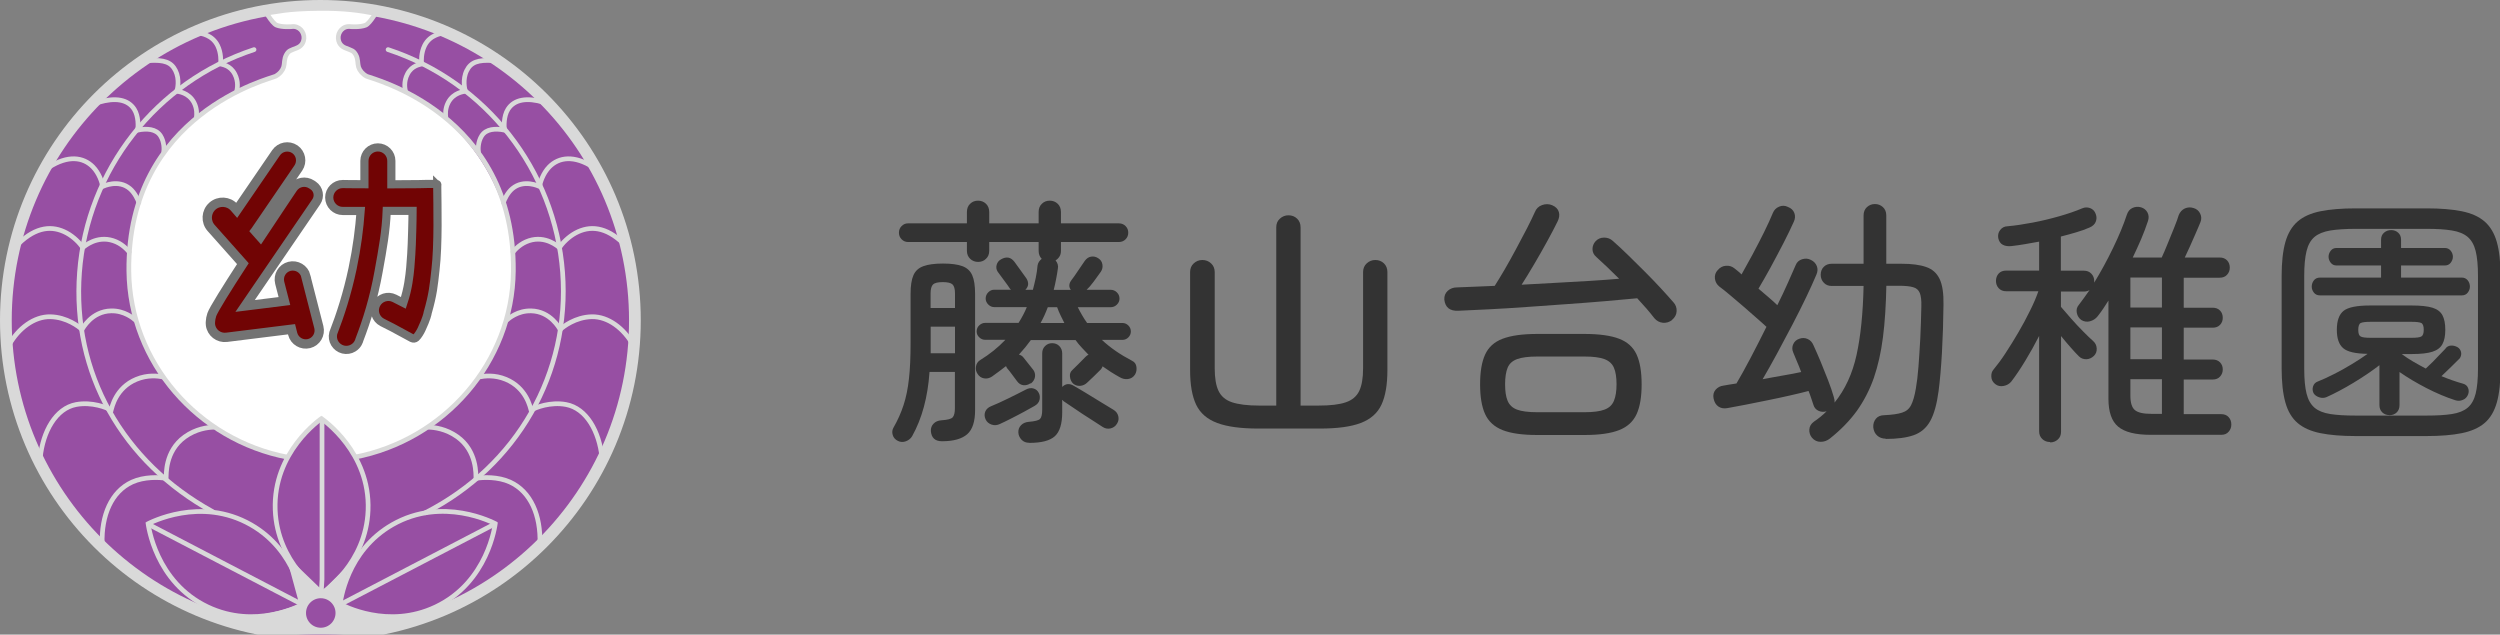 <?xml version="1.0" encoding="UTF-8"?><svg id="c" xmlns="http://www.w3.org/2000/svg" width="260" height="66" viewBox="0 0 260 66"><rect x="0" y="0" width="260" height="66" fill="#808080" stroke="none"/><defs><style>.h{stroke-width:.61px;}.h,.i{fill:#974fa3;}.h,.i,.j,.k,.l,.m{stroke-miterlimit:10;}.h,.i,.j,.l{stroke:#d9d9d9;}.i{stroke-width:1.22px;}.j{stroke-linecap:round;}.j,.l{fill:none;stroke-width:.49px;}.n{fill:#d9d9d9;}.k{stroke-width:.85px;}.k,.m{fill:#710404;stroke:#737373;}.o{isolation:isolate;}.p{fill:#fff;}.m{stroke-width:.97px;}.q{fill:#333;}</style></defs><g class="o"><path class="q" d="M97.97,45.89c-.72,0-1.1-.35-1.16-1.05-.02-.31.08-.57.28-.78s.48-.33.82-.35c.63-.04,1.02-.14,1.17-.31.15-.17.23-.48.23-.93v-3.79h-2.64c-.18,2.62-.78,4.84-1.8,6.67-.14.25-.36.43-.65.54s-.56.1-.83-.03c-.29-.14-.47-.35-.55-.63-.08-.28-.05-.53.09-.77.43-.75.78-1.53,1.04-2.33.26-.8.45-1.71.56-2.74.12-1.03.17-2.28.17-3.75v-5.08c0-.84.1-1.49.3-1.94.2-.45.54-.76,1.04-.94.49-.18,1.17-.27,2.03-.27s1.53.09,2.02.27c.48.18.82.49,1.02.94.2.45.3,1.09.3,1.94v12.1c0,1.18-.27,2.02-.82,2.5-.55.48-1.42.73-2.62.73ZM107.17,39.86c-.23.16-.48.23-.74.2-.26-.03-.48-.17-.66-.42-.13-.16-.28-.37-.47-.63-.19-.26-.38-.51-.58-.74-.02-.04-.04-.07-.05-.11-.02-.04-.04-.06-.05-.08-.23.18-.47.36-.71.54-.24.18-.49.36-.74.54-.27.18-.55.24-.83.19-.29-.05-.51-.21-.67-.46-.16-.23-.22-.49-.17-.77.04-.28.18-.5.42-.66,1-.61,1.88-1.32,2.64-2.12h-2.1c-.23,0-.44-.08-.62-.26-.18-.17-.27-.37-.27-.61,0-.25.09-.46.27-.63.18-.17.39-.26.62-.26h3.47c.16-.25.31-.51.46-.79s.28-.56.4-.85h-3.39c-.23,0-.44-.09-.62-.27s-.27-.39-.27-.62c0-.25.09-.47.27-.65.18-.18.39-.27.62-.27h1.75c-.05-.04-.1-.08-.13-.13-.11-.18-.31-.46-.59-.83-.29-.38-.51-.68-.67-.91-.14-.22-.18-.45-.11-.71.07-.26.22-.45.46-.58.56-.32,1.02-.23,1.4.27.16.23.38.53.65.9s.47.64.59.82c.27.45.23.84-.11,1.18h.78c.11-.41.21-.83.3-1.25.09-.42.15-.86.19-1.3.05-.27.2-.49.43-.67-.21-.21-.32-.49-.32-.83v-.92h-5.14v.92c0,.34-.11.62-.34.83-.22.22-.5.32-.82.32s-.6-.11-.82-.32c-.22-.21-.34-.49-.34-.83v-.92h-6.13c-.25,0-.47-.09-.66-.28-.19-.19-.28-.42-.28-.69s.09-.5.28-.69c.19-.19.41-.28.66-.28h6.13v-1.18c0-.36.11-.65.34-.86.22-.22.5-.32.82-.32s.6.11.82.32c.22.21.34.5.34.86v1.18h5.14v-1.18c0-.36.11-.65.34-.86.22-.22.5-.32.82-.32s.6.11.82.32c.22.21.34.5.34.86v1.18h6.03c.27,0,.5.09.69.28.19.19.28.42.28.69s-.09.5-.28.69c-.19.19-.42.28-.69.28h-6.03v.92c0,.23-.05.43-.16.6-.11.17-.24.3-.4.39.22.27.3.56.24.86-.05.38-.12.75-.19,1.12-.07.37-.15.73-.24,1.09h1.78c-.23-.32-.21-.65.05-1,.2-.25.43-.59.71-1.01.28-.42.51-.76.69-1.01.18-.25.4-.4.66-.44.26-.04.51.01.74.17.23.14.38.35.43.63s0,.53-.16.77c-.2.29-.44.62-.73,1.01-.29.39-.54.68-.75.87h2.5c.25,0,.47.09.65.27.18.18.27.39.27.65,0,.23-.09.44-.27.62-.18.18-.39.27-.65.27h-3.42c.14.29.3.57.46.85.16.28.33.54.51.79h3.66c.25,0,.46.09.63.26.17.17.26.38.26.63,0,.23-.09.44-.26.61-.17.17-.38.26-.63.26h-2.12c.86.81,1.91,1.53,3.15,2.18.25.12.4.33.44.62.04.29,0,.56-.15.81-.18.27-.42.42-.73.46-.31.04-.59-.03-.86-.19-.65-.36-1.24-.74-1.78-1.13-.02.07-.07.17-.16.3-.18.18-.43.43-.75.74s-.56.54-.73.69c-.2.18-.43.28-.7.3-.27.02-.51-.06-.73-.24-.18-.18-.29-.41-.32-.7-.04-.29.04-.52.24-.7.2-.2.43-.43.7-.69.27-.26.5-.5.7-.71.04-.04.08-.07.13-.11.05-.04.11-.06.16-.08-.23-.25-.47-.5-.7-.74-.23-.24-.45-.51-.65-.79h-4.65c-.36.5-.77,1-1.24,1.51.21.05.39.17.51.35.16.2.33.41.5.63.17.22.34.43.5.63.14.21.2.45.16.71-.04.26-.18.49-.43.69ZM96.79,32.03h2.53v-1.51c0-.47-.09-.78-.26-.94-.17-.16-.51-.24-1.01-.24s-.84.08-1.01.24c-.17.16-.26.48-.26.94v1.51ZM96.79,36.74h2.53v-2.77h-2.53v2.77ZM104,44.09c-.29.14-.58.17-.87.07s-.51-.28-.63-.55c-.13-.29-.13-.56-.03-.81.11-.25.31-.44.62-.56.52-.21,1.11-.48,1.78-.81.66-.32,1.27-.63,1.83-.92.27-.14.53-.18.78-.11.25.07.44.23.56.48.11.21.13.45.07.71s-.24.47-.52.63c-.29.16-.65.36-1.1.61s-.9.47-1.34.7-.83.41-1.13.55ZM107.04,46.05c-.32,0-.59-.1-.79-.31s-.32-.45-.34-.74c-.02-.3.07-.56.27-.77s.47-.33.81-.36c.63-.05,1.02-.15,1.17-.3s.23-.47.23-.97v-5.86c0-.3.1-.56.3-.75.2-.2.44-.3.73-.3.3,0,.56.1.75.3s.3.45.3.75v3.5c.34-.34.74-.39,1.18-.13.38.21.82.48,1.32.78.5.3,1.01.61,1.52.93.51.31.95.58,1.3.79.27.16.44.38.51.66.07.28.03.54-.13.79-.16.27-.39.43-.69.5-.3.06-.57,0-.82-.17-.38-.25-.82-.54-1.33-.86-.51-.32-1.01-.65-1.49-.98s-.91-.61-1.26-.85c-.02-.05-.05-.09-.11-.11v1.29c0,1.2-.26,2.03-.77,2.49-.51.46-1.39.69-2.65.69ZM108.22,33.59h2.47c-.13-.25-.26-.51-.39-.79-.13-.28-.26-.56-.36-.85h-.97c-.11.29-.22.57-.35.85s-.26.54-.4.79Z"/><path class="q" d="M130.87,44.57c-1.81,0-3.24-.19-4.28-.58-1.04-.39-1.77-1.02-2.19-1.9-.42-.88-.63-2.08-.63-3.6v-10.19c0-.38.13-.68.38-.91.25-.23.55-.35.89-.35.36,0,.66.12.91.35.25.23.38.54.38.91v10.01c0,1,.13,1.79.4,2.35.27.56.74.96,1.41,1.18.67.22,1.61.34,2.81.34h1.78v-18.53c0-.38.12-.68.38-.91.25-.23.55-.35.89-.35.36,0,.66.12.9.35.24.23.36.54.36.91v18.53h1.88c1.22,0,2.16-.11,2.82-.34.66-.22,1.13-.62,1.4-1.18.27-.57.4-1.35.4-2.35v-10.01c0-.38.13-.68.38-.91s.55-.35.89-.35c.36,0,.66.12.9.35s.36.54.36.91v10.19c0,1.52-.21,2.73-.62,3.6-.41.88-1.13,1.51-2.15,1.9-1.02.39-2.44.58-4.25.58h-6.4Z"/><path class="q" d="M173.91,33.27c-.29.23-.61.33-.97.3-.36-.04-.65-.2-.89-.48-.48-.63-1.08-1.32-1.78-2.07-.95.09-2.06.19-3.32.3-1.26.11-2.6.21-4.01.31s-2.81.2-4.2.3c-1.39.1-2.69.18-3.91.24-1.22.06-2.28.11-3.17.15-.88.04-1.36-.35-1.45-1.16-.02-.38.1-.68.36-.92.26-.23.58-.35.96-.35.52-.02,1.11-.04,1.77-.07.66-.03,1.38-.06,2.15-.09.3-.47.65-1.04,1.04-1.71s.78-1.38,1.18-2.12.78-1.46,1.13-2.14c.35-.68.62-1.25.82-1.69.14-.36.39-.61.75-.74.36-.13.71-.13,1.05.01.38.16.61.4.7.71.09.31.04.64-.13.98-.29.59-.65,1.29-1.09,2.08-.44.8-.89,1.6-1.36,2.39-.47.8-.9,1.5-1.29,2.11,1.2-.07,2.41-.14,3.63-.2,1.22-.06,2.39-.13,3.51-.2s2.12-.14,3-.22c-.43-.43-.85-.84-1.25-1.22s-.78-.73-1.12-1.04c-.27-.23-.4-.51-.4-.82s.11-.59.32-.82c.23-.25.53-.38.89-.38s.66.12.91.35c.47.41.98.89,1.55,1.44s1.14,1.12,1.73,1.71,1.15,1.17,1.67,1.73c.52.57.97,1.06,1.34,1.49.25.27.36.58.34.94s-.18.65-.47.89ZM159.87,45.24c-1.54,0-2.74-.17-3.6-.51-.86-.34-1.47-.9-1.82-1.67-.35-.77-.52-1.8-.52-3.09s.17-2.32.52-3.09c.35-.77.95-1.32,1.82-1.65s2.06-.5,3.6-.5h4.92c1.54,0,2.74.17,3.6.5s1.47.88,1.82,1.65c.35.77.52,1.8.52,3.09s-.17,2.32-.52,3.09-.95,1.33-1.82,1.67c-.86.34-2.06.51-3.6.51h-4.92ZM159.87,42.87h4.92c.91,0,1.61-.09,2.08-.27.48-.18.8-.48.98-.92.18-.43.27-1,.27-1.72s-.09-1.29-.27-1.71c-.18-.42-.51-.72-.98-.9-.48-.18-1.17-.27-2.08-.27h-4.92c-.91,0-1.61.09-2.1.27-.48.18-.81.48-.98.9-.17.42-.26.99-.26,1.71s.08,1.29.26,1.72.5.74.98.92c.48.18,1.18.27,2.1.27Z"/><path class="q" d="M196.11,45.62c-.34,0-.63-.1-.87-.31-.24-.21-.38-.5-.42-.87-.02-.36.08-.66.28-.9s.5-.36.87-.36c.79-.04,1.4-.12,1.83-.26.43-.13.75-.39.95-.78s.37-.96.5-1.74c.11-.61.2-1.36.27-2.26.07-.9.13-1.88.19-2.96.05-1.08.09-2.18.11-3.31.02-.63-.04-1.09-.16-1.4-.13-.3-.35-.51-.69-.6-.33-.1-.82-.15-1.47-.15h-1.32c-.04,1.99-.15,3.77-.35,5.34s-.52,2.98-.95,4.24c-.44,1.25-1.03,2.39-1.76,3.42-.74,1.02-1.67,1.98-2.8,2.88-.29.23-.61.35-.97.35s-.66-.14-.91-.43c-.2-.25-.29-.54-.27-.86.02-.32.18-.59.48-.81.48-.32.92-.68,1.32-1.08-.29.09-.56.08-.83-.04-.27-.12-.45-.32-.54-.61-.07-.22-.15-.44-.23-.69-.08-.24-.17-.5-.28-.77-.54.14-1.18.3-1.94.47-.75.17-1.53.34-2.33.5-.8.16-1.56.31-2.29.46-.73.14-1.35.26-1.87.35-.36.07-.67.02-.93-.15-.26-.17-.44-.45-.52-.85-.07-.36,0-.66.21-.91.22-.25.49-.39.83-.43.2-.04.41-.07.63-.11.22-.04.46-.07.71-.11.41-.7.9-1.57,1.45-2.62s1.11-2.14,1.67-3.27c-.27-.25-.62-.57-1.05-.94-.43-.38-.89-.78-1.37-1.2-.48-.42-.95-.82-1.39-1.18-.44-.37-.8-.66-1.09-.87-.27-.22-.42-.49-.46-.83-.04-.34.06-.64.3-.89.23-.27.52-.42.85-.44.33-.03.62.06.87.26.11.09.22.18.35.28.13.1.26.22.4.36.32-.57.69-1.25,1.12-2.03.42-.78.82-1.56,1.21-2.34s.69-1.46.93-2.03c.12-.3.34-.52.65-.65.3-.13.61-.12.91.03.34.13.56.34.67.63.11.3.09.6-.05.9-.29.65-.65,1.39-1.09,2.25s-.89,1.69-1.34,2.53c-.46.83-.87,1.56-1.25,2.19.38.32.74.63,1.09.93s.64.56.87.79c.41-.83.78-1.6,1.1-2.33.32-.73.59-1.34.81-1.84.12-.31.35-.51.67-.61s.63-.08.91.07c.3.14.51.36.62.65s.09.58-.05.89c-.27.65-.62,1.42-1.06,2.34-.44.91-.92,1.88-1.45,2.89-.53,1.01-1.06,2.01-1.59,2.99-.53.98-1.03,1.86-1.49,2.65.74-.14,1.46-.28,2.18-.4.72-.12,1.33-.24,1.83-.35-.14-.39-.29-.76-.44-1.1-.15-.34-.28-.65-.39-.94-.13-.3-.12-.6.01-.87.13-.28.35-.46.63-.55.3-.11.6-.1.87.03.28.12.48.35.61.67.21.47.46,1.02.73,1.67s.53,1.3.78,1.95c.25.65.45,1.23.59,1.73.07.22.1.41.08.59,1.09-1.34,1.86-3,2.29-4.96.43-1.96.67-4.35.73-7.17h-3.31c-.34,0-.62-.11-.83-.34-.21-.22-.32-.5-.32-.82,0-.34.11-.62.32-.83.22-.22.49-.32.83-.32h3.31v-5.03c0-.36.12-.65.35-.86.23-.21.51-.32.83-.32s.6.11.83.32.35.5.35.86v5.03h1.59c1.06,0,1.91.11,2.56.34.65.22,1.11.64,1.4,1.25.29.61.42,1.5.4,2.66-.02,1.72-.07,3.38-.16,4.98s-.21,2.93-.35,4.01c-.18,1.36-.47,2.4-.87,3.12s-.98,1.21-1.72,1.47-1.72.39-2.92.39Z"/><path class="q" d="M213.2,45.97c-.31,0-.57-.1-.79-.3-.22-.2-.34-.47-.34-.81v-9.92c-.45.88-.93,1.74-1.44,2.58-.51.84-1,1.57-1.47,2.18-.2.23-.46.38-.79.44-.33.06-.62,0-.87-.2-.25-.2-.39-.45-.4-.75-.02-.31.05-.56.22-.75.39-.47.82-1.04,1.26-1.72.45-.68.89-1.4,1.33-2.15.44-.75.84-1.5,1.21-2.25.37-.74.66-1.42.87-2.03h-3.34c-.34,0-.6-.11-.79-.32-.19-.21-.28-.47-.28-.75,0-.3.09-.56.28-.77.19-.21.45-.31.79-.31h3.42v-3.01c-.5.09-.99.17-1.47.26-.48.08-.94.15-1.39.2-.36.04-.66,0-.91-.13-.25-.13-.41-.36-.48-.7-.05-.3,0-.58.19-.83s.44-.39.78-.4c.79-.07,1.65-.2,2.6-.38s1.86-.4,2.77-.66c.91-.26,1.7-.53,2.38-.82.27-.12.55-.13.83-.03.29.11.48.31.59.62.11.29.1.56-.01.82s-.33.45-.63.58c-.41.18-.87.35-1.39.5-.51.15-1.04.3-1.6.44v3.55h2.39c.32,0,.58.1.78.31s.3.46.3.77v.16c.68-1.11,1.33-2.3,1.95-3.58s1.1-2.43,1.44-3.47c.11-.34.3-.58.58-.71.28-.13.58-.16.9-.07.3.09.53.27.67.54.14.27.16.56.05.89-.2.61-.44,1.24-.71,1.88-.28.65-.57,1.28-.87,1.91h3.01c.16-.34.36-.8.59-1.37.23-.57.47-1.15.7-1.72.23-.57.39-1.01.48-1.32.13-.32.34-.55.63-.69.3-.13.6-.15.93-.04.3.09.53.28.67.57s.15.58.03.89-.29.68-.48,1.13c-.2.45-.39.9-.59,1.34-.2.45-.39.85-.56,1.21h3.63c.32,0,.58.1.77.3s.28.45.28.75c0,.29-.09.53-.28.74s-.44.31-.77.31h-3.74v3.12h3.01c.32,0,.58.1.77.3.19.2.28.45.28.75,0,.29-.09.53-.28.73-.19.2-.44.3-.77.3h-3.01v3.31h3.01c.32,0,.58.1.77.3.19.2.28.44.28.73s-.09.53-.28.74c-.19.21-.44.31-.77.31h-3.01v3.6h3.9c.32,0,.58.1.77.31.19.21.28.46.28.77,0,.29-.09.54-.28.75-.19.22-.44.32-.77.32h-7.34c-1.58,0-2.7-.28-3.38-.85-.67-.56-1.01-1.53-1.01-2.89v-10.22c-.18.29-.36.57-.55.85-.19.28-.38.54-.58.79s-.46.42-.78.51-.63.04-.91-.13c-.25-.18-.41-.43-.47-.74-.06-.31,0-.59.2-.82.18-.23.36-.48.55-.74.19-.26.38-.53.58-.82-.16.11-.36.16-.59.16h-2.39v1.59c.29.34.64.74,1.05,1.21.41.47.83.92,1.25,1.34.42.43.77.76,1.04,1,.23.2.36.45.38.77.02.31-.08.58-.3.79s-.48.33-.78.34c-.31,0-.56-.09-.78-.31-.25-.25-.54-.56-.87-.94-.33-.38-.66-.76-.98-1.16v9.95c0,.34-.11.61-.34.81-.22.2-.49.3-.79.3ZM221.56,31.98h3.28v-3.12h-3.28v3.12ZM221.56,37.36h3.28v-3.31h-3.28v3.31ZM223.74,43.04h1.1v-3.6h-3.28v1.72c0,.74.16,1.23.47,1.49.31.26.88.39,1.71.39Z"/><path class="q" d="M244.99,45.35c-1.45,0-2.67-.1-3.66-.3-.99-.2-1.78-.55-2.37-1.05s-1.02-1.21-1.28-2.14c-.26-.92-.39-2.11-.39-3.56v-9.58c0-1.45.13-2.64.39-3.55.26-.91.69-1.63,1.28-2.14.59-.51,1.38-.86,2.37-1.06.99-.2,2.21-.3,3.66-.3h7.37c1.45,0,2.67.1,3.66.3.99.2,1.78.55,2.37,1.06.59.51,1.02,1.22,1.28,2.14.26.92.39,2.1.39,3.55v9.58c0,1.45-.13,2.64-.39,3.56-.26.92-.69,1.64-1.28,2.14s-1.38.85-2.37,1.05c-.99.2-2.21.3-3.66.3h-7.37ZM244.99,43.22h7.37c1.06,0,1.94-.05,2.64-.16.7-.11,1.25-.33,1.64-.66.39-.33.67-.82.83-1.47.16-.65.24-1.51.24-2.58v-9.66c0-1.08-.08-1.94-.24-2.58-.16-.65-.44-1.13-.83-1.47-.39-.33-.94-.56-1.64-.67-.7-.12-1.58-.17-2.64-.17h-7.37c-1.06,0-1.94.06-2.64.17-.7.12-1.25.34-1.64.67-.39.33-.67.82-.83,1.47-.16.65-.24,1.51-.24,2.58v9.66c0,1.08.08,1.94.24,2.58.16.65.44,1.13.83,1.47.39.33.94.55,1.64.66.7.11,1.58.16,2.64.16ZM241.28,30.72c-.27,0-.48-.09-.63-.28s-.23-.4-.23-.63c0-.25.08-.47.23-.66s.36-.28.63-.28h6.35v-1.26h-4.63c-.25,0-.45-.09-.6-.28s-.23-.4-.23-.63.08-.44.23-.63.35-.28.6-.28h4.63v-.86c0-.3.1-.55.31-.73.21-.18.45-.27.74-.27s.53.09.73.27c.2.18.3.42.3.73v.86h4.55c.25,0,.45.09.61.28.15.19.23.4.23.63s-.08.44-.23.63c-.15.19-.35.28-.61.28h-4.55v1.26h6.32c.25,0,.45.09.61.28.15.19.23.41.23.66,0,.23-.08.44-.23.63-.15.19-.35.28-.61.28h-14.74ZM248.49,43.17c-.29,0-.53-.09-.73-.28-.2-.19-.3-.44-.3-.77v-4.14c-.79.61-1.69,1.22-2.7,1.83-1.01.61-1.94,1.1-2.78,1.48-.25.11-.51.12-.78.03-.27-.09-.47-.23-.59-.43-.11-.23-.13-.47-.05-.71s.23-.41.48-.5c.5-.2,1.06-.45,1.68-.77.62-.31,1.23-.65,1.84-1.02.61-.37,1.17-.73,1.67-1.09-1.26-.02-2.1-.21-2.54-.59-.44-.38-.66-1.01-.66-1.91,0-.95.24-1.61.71-1.98.48-.37,1.39-.55,2.76-.55h4.33c.93,0,1.65.08,2.14.23.49.15.84.41,1.04.78.2.37.3.87.3,1.52s-.1,1.12-.3,1.49c-.2.37-.54.63-1.04.79-.49.16-1.21.24-2.14.24h-1.05c.36.27.75.53,1.18.78.43.25.87.49,1.32.73.21-.2.46-.43.73-.7s.52-.53.75-.78c.23-.25.41-.44.54-.56.14-.22.34-.33.58-.35s.47.04.69.16c.2.11.32.28.38.51.05.23,0,.45-.13.65-.23.23-.53.53-.9.89-.37.36-.7.68-1.01.97.39.16.78.31,1.16.44.38.13.73.25,1.08.34.25.07.43.21.52.43.1.22.1.45.01.7-.11.27-.29.46-.55.56-.26.11-.52.12-.79.03-.95-.3-1.95-.73-2.99-1.26-1.04-.54-1.97-1.09-2.8-1.67v3.44c0,.32-.1.58-.3.77-.2.19-.45.28-.75.28ZM246.5,35.13h4.33c.48,0,.81-.04.98-.13.17-.09.26-.32.26-.7,0-.39-.09-.63-.26-.71-.17-.08-.5-.12-.98-.12h-4.33c-.48,0-.81.04-.98.12-.17.08-.26.32-.26.71s.08.61.26.7.5.13.98.13Z"/></g><circle class="i" cx="33.32" cy="33.32" r="32.71"/><path class="p" d="M27.75,1.59l1.02,1.04,1.15.2c.81-.06,1.47.39,1.58.88.13.6-.48,1.62-1.56,1.67-.2.74-.47,1.83-1.13,2.42-9.6,3.43-15.11,9.88-15.4,19.04-.31,9.77,6.49,18.63,16.33,20.79.49-.71,1.08-1.49,1.78-2.29.65-.74,1.3-1.38,1.9-1.93.64.54,1.36,1.24,2.08,2.11.61.75,1.1,1.47,1.48,2.11,9.82-2.15,17-11.02,16.43-20.65-.53-9.01-6.76-16.83-15.74-19.18-.32-.7-.49-1.5-.81-2.2l-1.75-1.27c-.02-.14-.06-.54.17-.96.25-.48.68-.67.8-.72h1.81l1.21-.99c-1.76-.34-3.3-.56-5.85-.54-3.53.03-4.4.36-5.49.48Z"/><path class="l" d="M39.33.92s-.83,1.51-1.31,1.7c-.59.23-1.54.15-1.54.15-.81-.12-1.34.57-1.3,1.22.05.71.58.93.72.99.68.28.86.27,1.11.72s.17.92.28,1.27.4.72.84.96,15.42,3.81,15.26,20.26c-.1,9.49-7.18,17.58-16.52,19.36"/><path class="j" d="M40.36,5.16c10.17,3.35,17.35,12.52,18.15,23.16.79,10.46-4.73,20.15-14.28,25.01"/><path class="j" d="M46.09,3.43c-.2.06-1.37.18-1.93,1.31-.37.74-.35,1.64-.31,1.92-.16.05-.99.12-1.47,1.03-.43.81-.26,1.59-.21,1.78"/><path class="j" d="M51.25,6.3c-1.54-.09-2.28.17-2.71,1.04-.46.92-.2,1.97-.14,2.15-.15.03-1.24.12-1.79,1.18-.33.64-.28,1.25-.25,1.49"/><path class="j" d="M56.54,10.64c-1.74-.52-3.05-.31-3.71.72-.47.74-.41,1.84-.36,2.17-.96-.19-1.91-.13-2.37.59-.41.64-.38,1.46-.34,1.65"/><path class="j" d="M61.72,17.4c-2.01-1.29-3.59-1.06-4.59-.05-.65.66-.95,1.61-1.02,2.04-.08-.03-1.63-.78-2.83.23-.5.42-.84,1.15-.93,1.45"/><path class="j" d="M64.86,25.34c-1.85-1.79-3.53-1.9-5-1.11-.74.4-1.4,1.07-1.67,1.52-.16-.12-1.45-1.28-3.17-.72-.89.29-1.43.89-1.67,1.18"/><path class="j" d="M65.81,35.81c-.92-1.62-2.54-2.91-4.27-2.87-1.7.04-2.98,1.04-3.28,1.33-.06-.1-1-1.9-3.03-1.94-1.37-.03-2.3.76-2.53.96"/><path class="j" d="M62.6,47.57c-.27-2.68-1.6-5.1-3.73-5.5-1.62-.3-3.18.3-3.64.59-.08-.29-.48-2.32-2.62-3.21-1.18-.49-2.26-.35-2.74-.25"/><path class="j" d="M56.15,56.55c.1-2.92-.94-5.43-3.12-6.42-1.23-.56-2.79-.51-3.53-.38-.02-.37.14-2.82-1.94-4.32-1.17-.84-2.38-.98-2.95-1"/><path class="l" d="M27.42.86s.86,1.57,1.35,1.76c.59.23,1.54.15,1.54.15.81-.12,1.34.57,1.3,1.22-.05.71-.58.93-.72.99-.68.28-.86.27-1.11.72s-.17.92-.28,1.27-.4.72-.84.96-15.42,3.81-15.26,20.26c.1,9.49,7.18,17.58,16.52,19.36"/><path class="j" d="M26.42,5.16c-10.17,3.35-17.35,12.52-18.15,23.16-.79,10.46,4.48,19.75,13.84,24.89"/><path class="j" d="M20.7,3.43c.2.06,1.37.18,1.93,1.31.37.74.35,1.64.31,1.92.16.05.99.12,1.47,1.03.43.81.26,1.59.21,1.78"/><path class="j" d="M15.54,6.3c1.54-.09,2.28.17,2.71,1.04.46.92.2,1.97.14,2.15.15.03,1.24.12,1.79,1.18.33.64.28,1.25.25,1.49"/><path class="j" d="M10.25,10.64c1.74-.52,3.05-.31,3.71.72.47.74.41,1.84.36,2.17.96-.19,1.91-.13,2.37.59.41.64.38,1.46.34,1.65"/><path class="j" d="M5.07,17.4c2.01-1.29,3.59-1.06,4.59-.05.65.66.95,1.61,1.02,2.04.08-.03,1.63-.78,2.83.23.5.42.84,1.15.93,1.45"/><path class="j" d="M1.93,25.34c1.85-1.79,3.53-1.9,5-1.11.74.4,1.4,1.07,1.67,1.52.16-.12,1.45-1.28,3.17-.72.89.29,1.43.89,1.67,1.18"/><path class="j" d="M.98,35.81c.92-1.62,2.54-2.91,4.27-2.87,1.7.04,2.98,1.04,3.28,1.33.06-.1,1-1.9,3.03-1.94,1.37-.03,2.3.76,2.53.96"/><path class="j" d="M4.19,47.57c.27-2.68,1.6-5.1,3.73-5.5,1.62-.3,3.18.3,3.64.59.08-.29.48-2.32,2.62-3.21,1.18-.49,2.26-.35,2.74-.25"/><path class="j" d="M10.63,56.55c-.1-2.92.94-5.43,3.12-6.42,1.23-.56,2.79-.51,3.53-.38.02-.37-.14-2.82,1.94-4.32,1.17-.84,2.38-.98,2.95-1"/><g id="d"><path class="l" d="M51.53,54.3c-.04.34-.78,6.24-6.22,8.82-4.96,2.35-9.58-.09-10.04-.34"/><path class="l" d="M35.35,62.99c.06-.52.7-5.7,5.47-8.43,5.22-2.98,10.49-.21,10.79-.05"/><line class="l" x1="35.48" y1="62.82" x2="51.31" y2="54.57"/></g><g id="e"><path class="l" d="M33.56,43.44c-.28.19-5.17,3.58-4.94,9.59.21,5.49,4.51,8.45,4.94,8.74"/><path class="l" d="M33.34,43.47c.28.19,5.17,3.58,4.94,9.59-.21,5.49-4.51,8.45-4.94,8.74"/><polyline class="l" points="33.49 43.71 33.49 60.26 33.41 61.56"/></g><path id="f" class="n" d="M22.41,63.89c2.35.89,6.08,1.97,10.76,2.04,4.58.06,8.27-1.3,10.63-2.1-1.16.16-2.97.68-5.08.14-1.31-.34-2.56-.73-3.35-1.18.19-1.08.55-2.25.74-3.33l-2.52,2.19-3.04-2.83.98,3.86c-1.13.48-2.74,1.03-4.73,1.27-1.75.21-3.26.11-4.39-.05Z"/><g id="g"><path class="l" d="M15.38,54.3c.04.34.78,6.24,6.22,8.82,4.96,2.35,9.58-.09,10.04-.34"/><path class="l" d="M15.3,54.52c.3-.16,5.56-2.93,10.79.05,4.77,2.72,5.41,7.9,5.47,8.43"/><polyline class="l" points="36.45 58.9 33.56 61.77 30.21 58.54 31.38 62.84 15.55 54.59"/></g><circle class="h" cx="33.36" cy="63.75" r="1.84"/><path class="k" d="M45.49,19.28c.01-.2-.1-.14-.47-.15,0,0,0,0-.01,0-.24-.01-.69,0-1.48.02-.83.01-1.83.02-2.83.02v-2.44c0-.77-.63-1.4-1.4-1.4h0c-.77,0-1.4.63-1.4,1.4v2.43c-1.31,0-2.26-.02-2.26-.02-.77,0-1.4.63-1.4,1.4h0c0,.77.63,1.4,1.4,1.4,0,0,.77,0,1.87,0-.13,1.78-.38,3.79-.84,5.98-.55,2.6-1.28,4.85-2.01,6.73-.19.75.27,1.51,1.02,1.7h0c.37.09.75.03,1.06-.16.49-.29.62-.77.64-.86.74-1.92,1.5-4.31,2-7.12.43-2.37.76-4.18.84-6.28.94,0,1.89,0,2.69,0,0,.54-.02,1.24-.04,2.05-.05,2.13-.15,3.21-.2,3.83-.09.92-.21,2.17-.72,3.69l-.92-.47c-.69-.35-1.53-.08-1.89.61s-.08,1.53.61,1.89l1.03.52s0,0,0,0l2.07,1.12c.14.07.3.05.41-.05.22-.2.49-.66.59-.89.52-1.11.62-1.61.63-1.71.55-1.91.63-2.84.81-4.46.31-2.68.2-6.56.18-8.8Z"/><path class="m" d="M31.81,28.71c-.19-.75-.96-1.2-1.71-1.01h0c-.75.19-1.2.96-1.01,1.71l.49,1.9-4.09.51,7.4-10.83c.38-.56.24-1.32-.32-1.7l-.15-.1c-.64-.43-1.51-.27-1.95.37,0,0-1.58,2.35-3.38,5.07l-.54-.61s.03-.04.04-.05l4.44-6.5c.43-.64.27-1.51-.37-1.95-.64-.43-1.51-.27-1.95.37l-4.09,5.98-.26-.3c-.59-.66-1.61-.72-2.27-.13h0c-.66.59-.72,1.61-.13,2.27l3.3,3.71c-1.64,2.52-3.06,4.79-3.23,5.3-.09.27-.13.5-.14.7-.01.12-.02.24,0,.36h0c.1.82.85,1.4,1.67,1.3l6.76-.84.12.48c.19.75.96,1.2,1.71,1.01h0c.75-.19,1.2-.96,1.01-1.71l-1.36-5.3Z"/></svg>